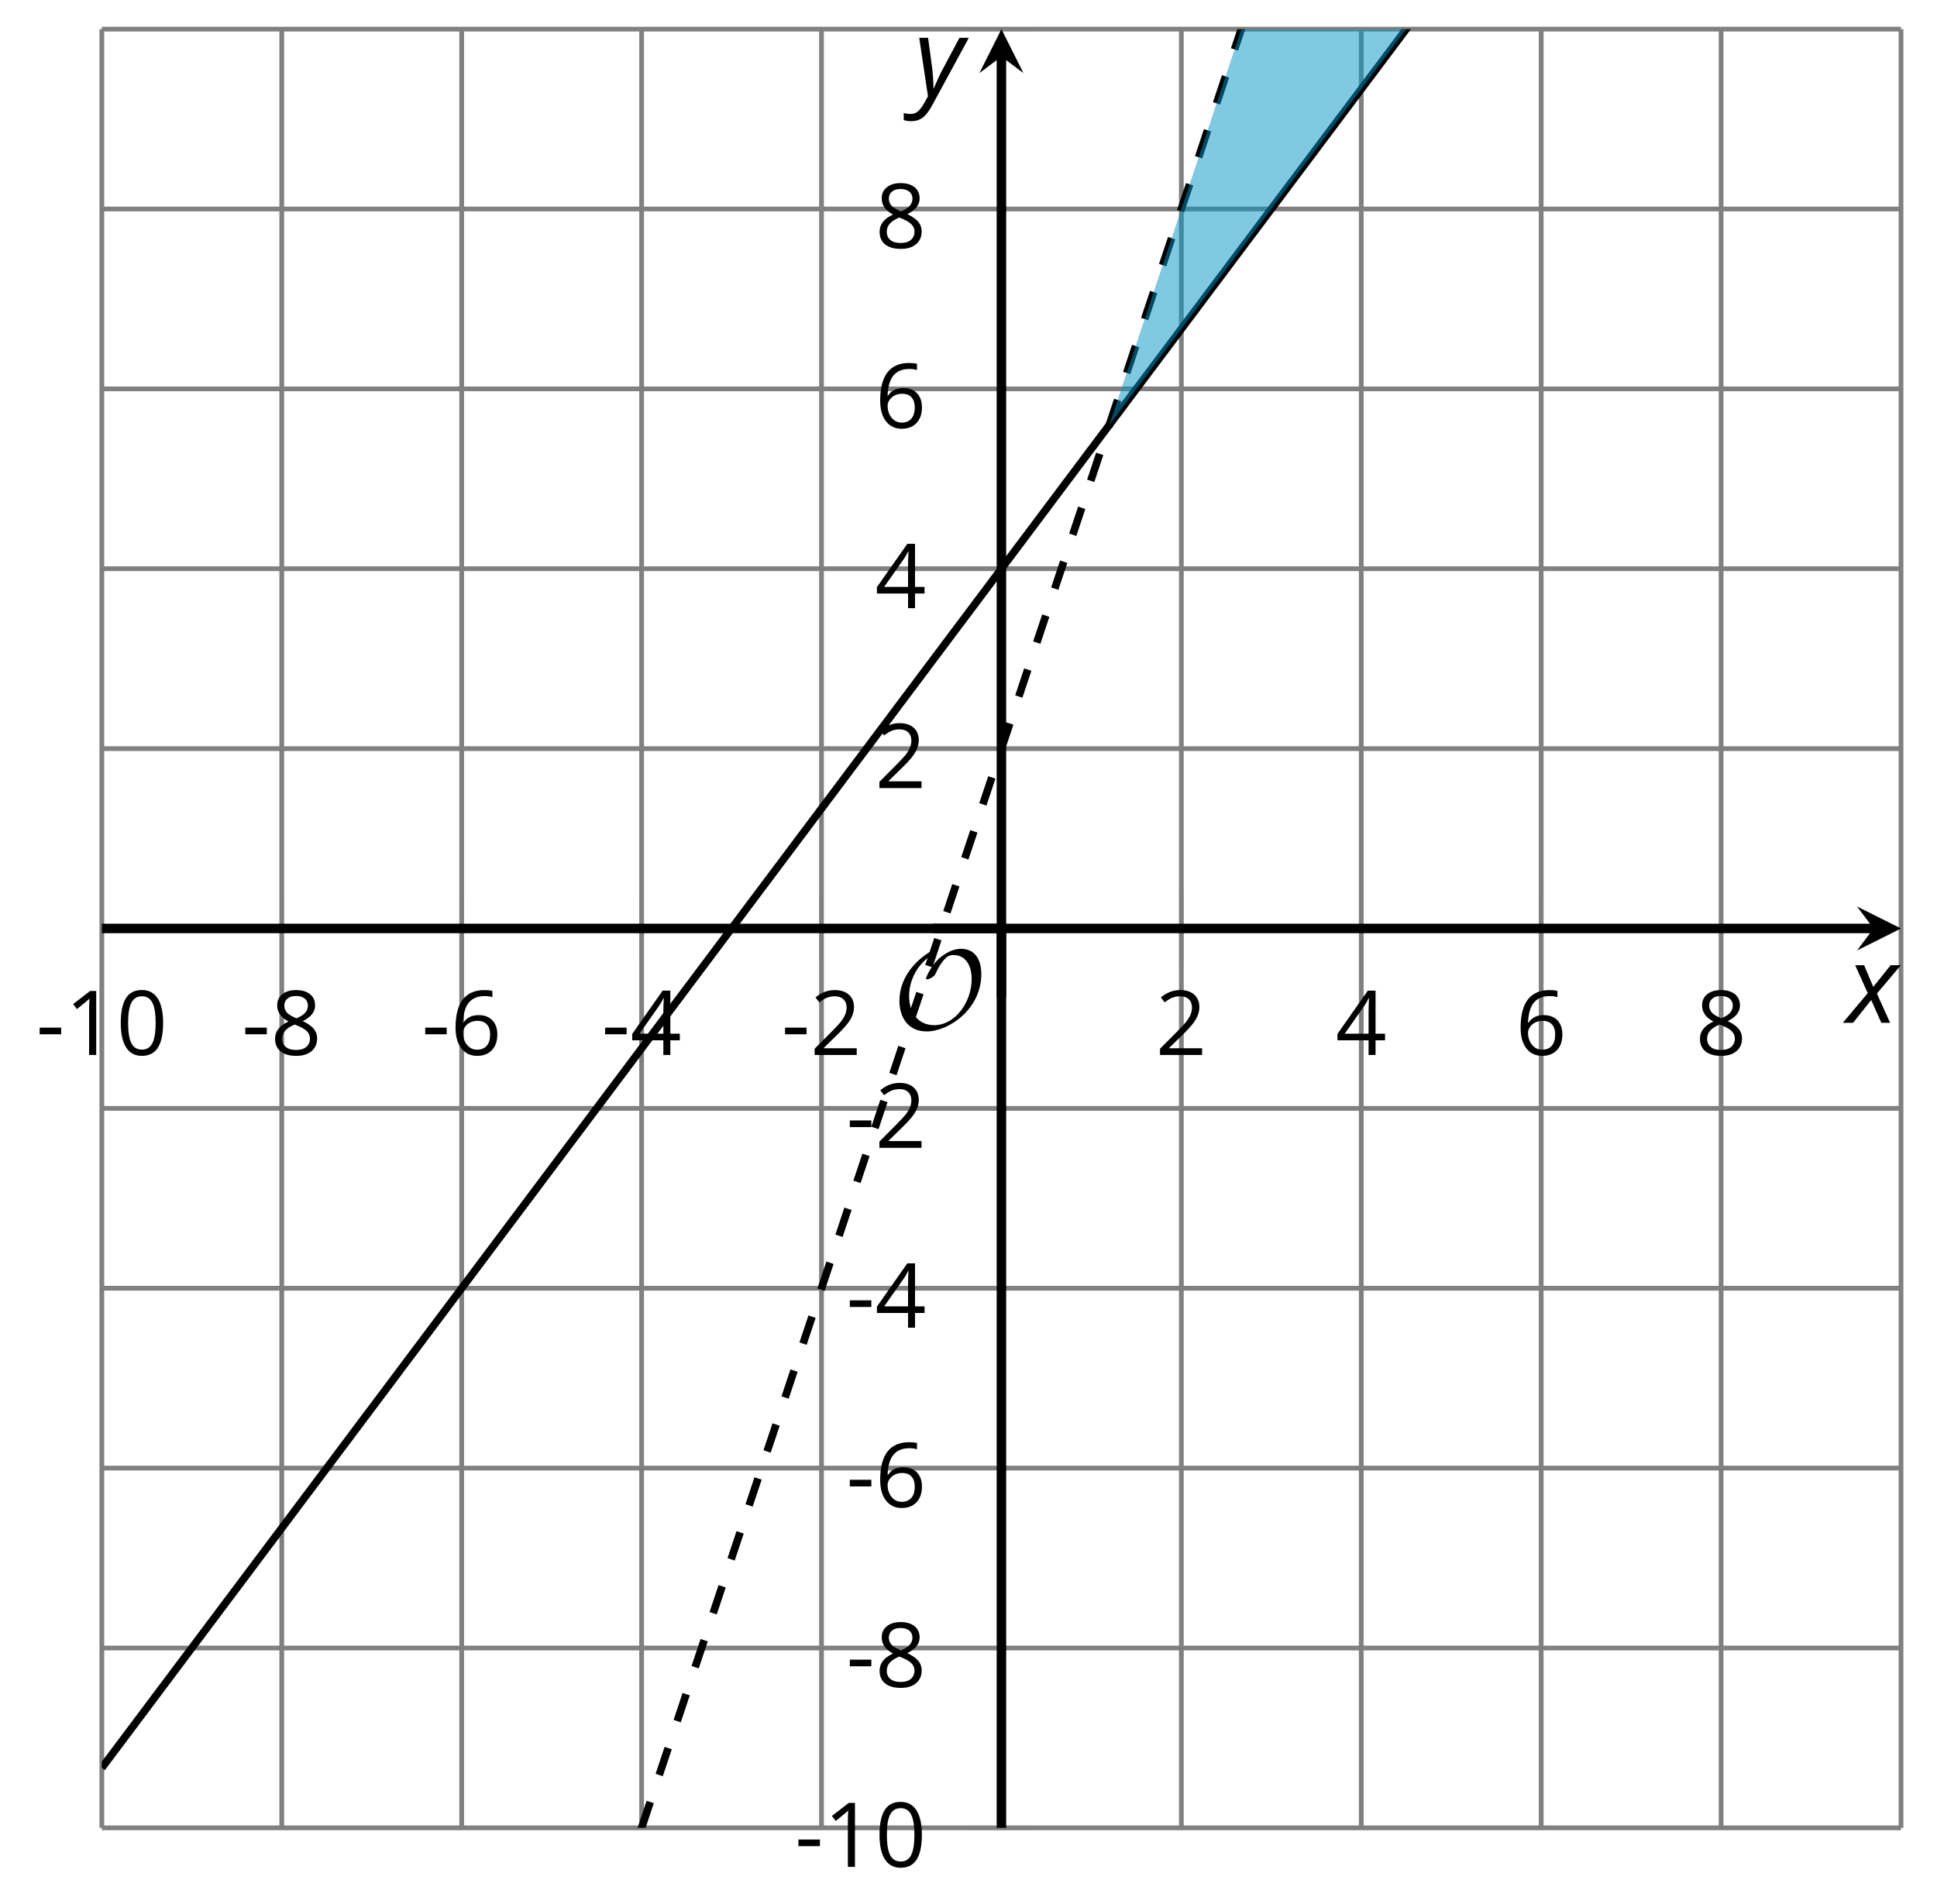 <?xml version='1.0' encoding='UTF-8'?>
<!-- This file was generated by dvisvgm 2.1.3 -->
<svg height='200.215pt' version='1.1' viewBox='-72 -72 203.662 200.215' width='203.662pt' xmlns='http://www.w3.org/2000/svg' xmlns:xlink='http://www.w3.org/1999/xlink'>
<defs>
<clipPath id='clip1'>
<path d='M-61.293 120.231H127.878V-68.937H-61.293Z'/>
</clipPath>
<path d='M9.289 -5.762C9.289 -7.281 8.62 -8.428 7.161 -8.428C5.918 -8.428 4.866 -7.424 4.782 -7.352C3.826 -6.408 3.467 -5.332 3.467 -5.308C3.467 -5.236 3.527 -5.224 3.587 -5.224C3.814 -5.224 4.005 -5.344 4.184 -5.475C4.399 -5.631 4.411 -5.667 4.543 -5.942C4.651 -6.181 4.926 -6.767 5.368 -7.269C5.655 -7.592 5.894 -7.771 6.372 -7.771C7.532 -7.771 8.273 -6.814 8.273 -5.248C8.273 -2.809 6.539 -0.395 4.328 -0.395C2.63 -0.395 1.698 -1.745 1.698 -3.455C1.698 -5.081 2.534 -6.874 4.28 -7.902C4.399 -7.974 4.758 -8.189 4.758 -8.345C4.758 -8.428 4.663 -8.428 4.639 -8.428C4.22 -8.428 0.681 -6.528 0.681 -2.941C0.681 -1.267 1.554 0.263 3.539 0.263C5.87 0.263 9.289 -2.08 9.289 -5.762Z' id='g5-79'/>
<path d='M0.387 -2.178H2.647V-2.878H0.387V-2.178Z' id='g7-13'/>
<path d='M4.922 -3.375C4.922 -4.498 4.733 -5.355 4.355 -5.948C3.973 -6.542 3.421 -6.837 2.689 -6.837C1.938 -6.837 1.381 -6.552 1.018 -5.985S0.47 -4.549 0.47 -3.375C0.47 -2.238 0.658 -1.377 1.036 -0.792C1.413 -0.203 1.966 0.092 2.689 0.092C3.444 0.092 4.006 -0.193 4.374 -0.769C4.738 -1.344 4.922 -2.21 4.922 -3.375ZM1.243 -3.375C1.243 -4.355 1.358 -5.064 1.588 -5.506C1.819 -5.953 2.187 -6.174 2.689 -6.174C3.2 -6.174 3.568 -5.948 3.794 -5.497C4.024 -5.051 4.139 -4.342 4.139 -3.375S4.024 -1.699 3.794 -1.243C3.568 -0.792 3.2 -0.566 2.689 -0.566C2.187 -0.566 1.819 -0.792 1.588 -1.234C1.358 -1.685 1.243 -2.394 1.243 -3.375Z' id='g7-16'/>
<path d='M3.292 0V-6.731H2.647L0.866 -5.355L1.271 -4.83C1.92 -5.359 2.288 -5.658 2.366 -5.727S2.518 -5.866 2.583 -5.93C2.56 -5.576 2.546 -5.198 2.546 -4.797V0H3.292Z' id='g7-17'/>
<path d='M4.885 0V-0.709H1.423V-0.746L2.896 -2.187C3.554 -2.827 4.001 -3.352 4.24 -3.771S4.599 -4.609 4.599 -5.037C4.599 -5.585 4.42 -6.018 4.061 -6.344C3.702 -6.667 3.204 -6.828 2.574 -6.828C1.842 -6.828 1.169 -6.57 0.548 -6.054L0.953 -5.534C1.262 -5.778 1.538 -5.944 1.786 -6.036C2.04 -6.128 2.302 -6.174 2.583 -6.174C2.97 -6.174 3.273 -6.068 3.49 -5.856C3.706 -5.649 3.817 -5.364 3.817 -5.005C3.817 -4.751 3.775 -4.512 3.688 -4.291S3.471 -3.844 3.301 -3.61S2.772 -2.988 2.233 -2.44L0.46 -0.658V0H4.885Z' id='g7-18'/>
<path d='M5.203 -1.547V-2.242H4.204V-6.768H3.393L0.198 -2.215V-1.547H3.471V0H4.204V-1.547H5.203ZM3.471 -2.242H0.962L3.066 -5.235C3.195 -5.428 3.333 -5.672 3.481 -5.967H3.518C3.485 -5.414 3.471 -4.917 3.471 -4.48V-2.242Z' id='g7-20'/>
<path d='M0.539 -2.878C0.539 -1.943 0.741 -1.215 1.151 -0.691C1.561 -0.17 2.113 0.092 2.808 0.092C3.458 0.092 3.978 -0.11 4.355 -0.506C4.742 -0.912 4.931 -1.459 4.931 -2.159C4.931 -2.785 4.756 -3.283 4.411 -3.646C4.061 -4.01 3.582 -4.194 2.979 -4.194C2.247 -4.194 1.713 -3.932 1.377 -3.402H1.321C1.358 -4.365 1.565 -5.074 1.948 -5.525C2.33 -5.971 2.878 -6.197 3.6 -6.197C3.904 -6.197 4.176 -6.16 4.411 -6.082V-6.74C4.213 -6.8 3.936 -6.828 3.591 -6.828C2.583 -6.828 1.823 -6.501 1.308 -5.847C0.797 -5.189 0.539 -4.199 0.539 -2.878ZM2.799 -0.557C2.509 -0.557 2.251 -0.635 2.026 -0.797C1.805 -0.958 1.63 -1.174 1.506 -1.446S1.321 -2.012 1.321 -2.33C1.321 -2.546 1.39 -2.753 1.529 -2.951C1.662 -3.149 1.846 -3.306 2.076 -3.421S2.56 -3.591 2.836 -3.591C3.283 -3.591 3.614 -3.462 3.84 -3.209S4.176 -2.606 4.176 -2.159C4.176 -1.639 4.056 -1.243 3.812 -0.967C3.573 -0.695 3.237 -0.557 2.799 -0.557Z' id='g7-22'/>
<path d='M2.689 -6.828C2.086 -6.828 1.602 -6.685 1.243 -6.39C0.879 -6.105 0.7 -5.714 0.7 -5.226C0.7 -4.88 0.792 -4.572 0.976 -4.291C1.16 -4.015 1.464 -3.757 1.888 -3.518C0.948 -3.089 0.479 -2.486 0.479 -1.717C0.479 -1.142 0.672 -0.695 1.059 -0.378C1.446 -0.064 1.998 0.092 2.716 0.092C3.393 0.092 3.927 -0.074 4.319 -0.405C4.71 -0.741 4.903 -1.188 4.903 -1.745C4.903 -2.122 4.788 -2.454 4.558 -2.744C4.328 -3.029 3.941 -3.301 3.393 -3.564C3.844 -3.789 4.171 -4.038 4.378 -4.309S4.687 -4.885 4.687 -5.216C4.687 -5.718 4.507 -6.114 4.148 -6.4S3.301 -6.828 2.689 -6.828ZM1.234 -1.699C1.234 -2.03 1.335 -2.316 1.542 -2.551C1.75 -2.79 2.081 -3.006 2.537 -3.204C3.131 -2.988 3.55 -2.762 3.789 -2.532C4.029 -2.297 4.148 -2.035 4.148 -1.736C4.148 -1.363 4.019 -1.068 3.766 -0.852S3.154 -0.529 2.698 -0.529C2.233 -0.529 1.874 -0.631 1.621 -0.838C1.363 -1.045 1.234 -1.331 1.234 -1.699ZM2.68 -6.206C3.071 -6.206 3.375 -6.114 3.6 -5.93C3.821 -5.75 3.932 -5.502 3.932 -5.193C3.932 -4.913 3.84 -4.664 3.656 -4.452C3.476 -4.24 3.163 -4.042 2.726 -3.858C2.238 -4.061 1.901 -4.263 1.722 -4.466S1.45 -4.913 1.45 -5.193C1.45 -5.502 1.561 -5.746 1.777 -5.93S2.297 -6.206 2.68 -6.206Z' id='g7-24'/>
<path d='M2.58 -2.398L3.641 0H4.569L3.177 -3.077L5.691 -6.055H4.619L2.796 -3.779L1.834 -6.055H0.895L2.215 -3.122L-0.409 0H0.669L2.58 -2.398Z' id='g4-88'/>
<path d='M0.541 -6.055L1.459 0.099L1.039 0.851C0.834 1.215 0.624 1.492 0.409 1.68C0.199 1.862 -0.061 1.956 -0.365 1.956C-0.613 1.956 -0.856 1.923 -1.088 1.856V2.602C-0.84 2.68 -0.58 2.718 -0.315 2.718C0.155 2.718 0.558 2.597 0.895 2.348S1.569 1.663 1.912 1.028L5.757 -6.055H4.774L2.978 -2.691C2.884 -2.53 2.746 -2.243 2.553 -1.829S2.199 -1.044 2.072 -0.724H2.039C2.039 -1.028 2.022 -1.425 1.989 -1.923C1.95 -2.414 1.917 -2.79 1.878 -3.044L1.47 -6.055H0.541Z' id='g4-89'/>
</defs>
<g id='page1'>
<path d='M-61.293 120.231V-68.937M-42.375 120.231V-68.937M-23.457 120.231V-68.937M-4.539 120.231V-68.937M14.375 120.231V-68.937M52.211 120.231V-68.937M71.128 120.231V-68.937M90.043 120.231V-68.937M108.961 120.231V-68.937M127.878 120.231V-68.937' fill='none' stroke='#808080' stroke-linejoin='bevel' stroke-miterlimit='10.037' stroke-width='0.5'/>
<path d='M-61.293 120.231H127.878M-61.293 101.317H127.878M-61.293 82.399H127.878M-61.293 63.481H127.878M-61.293 44.563H127.878M-61.293 6.731H127.878M-61.293 -12.187H127.878M-61.293 -31.105H127.878M-61.293 -50.023H127.878M-61.293 -68.937H127.878' fill='none' stroke='#808080' stroke-linejoin='bevel' stroke-miterlimit='10.037' stroke-width='0.5'/>
<path d='M-61.293 29.246V22.047M-42.375 29.246V22.047M-23.457 29.246V22.047M-4.539 29.246V22.047M14.375 29.246V22.047M52.211 29.246V22.047M71.128 29.246V22.047M90.043 29.246V22.047M108.961 29.246V22.047M127.878 29.246V22.047' fill='none' stroke='#808080' stroke-linejoin='bevel' stroke-miterlimit='10.037' stroke-width='0.4'/>
<path d='M29.695 120.231H36.895M29.695 101.317H36.895M29.695 82.399H36.895M29.695 63.481H36.895M29.695 44.563H36.895M29.695 6.731H36.895M29.695 -12.187H36.895M29.695 -31.105H36.895M29.695 -50.023H36.895M29.695 -68.937H36.895' fill='none' stroke='#808080' stroke-linejoin='bevel' stroke-miterlimit='10.037' stroke-width='0.4'/>
<path d='M-61.293 25.645H124.988' fill='none' stroke='#000000' stroke-linejoin='bevel' stroke-miterlimit='10.037' stroke-width='1'/>
<path d='M127.879 25.645L123.258 23.336L124.989 25.645L123.258 27.957'/>
<path d='M33.293 120.231V-66.051' fill='none' stroke='#000000' stroke-linejoin='bevel' stroke-miterlimit='10.037' stroke-width='1'/>
<path d='M33.293 -68.938L30.98 -64.316L33.293 -66.051L35.605 -64.316'/>
<g transform='matrix(1 0 0 1 -17.632 -243.552)'>
<use x='-50.583' xlink:href='#g7-13' y='282.504'/>
<use x='-47.545' xlink:href='#g7-17' y='282.504'/>
<use x='-42.14' xlink:href='#g7-16' y='282.504'/>
</g>
<g transform='matrix(1 0 0 1 3.987 -243.552)'>
<use x='-50.583' xlink:href='#g7-13' y='282.504'/>
<use x='-47.545' xlink:href='#g7-24' y='282.504'/>
</g>
<g transform='matrix(1 0 0 1 22.904 -243.552)'>
<use x='-50.583' xlink:href='#g7-13' y='282.504'/>
<use x='-47.545' xlink:href='#g7-22' y='282.504'/>
</g>
<g transform='matrix(1 0 0 1 41.821 -243.552)'>
<use x='-50.583' xlink:href='#g7-13' y='282.504'/>
<use x='-47.545' xlink:href='#g7-20' y='282.504'/>
</g>
<g transform='matrix(1 0 0 1 60.738 -243.552)'>
<use x='-50.583' xlink:href='#g7-13' y='282.504'/>
<use x='-47.545' xlink:href='#g7-18' y='282.504'/>
</g>
<g transform='matrix(1 0 0 1 100.091 -243.552)'>
<use x='-50.583' xlink:href='#g7-18' y='282.504'/>
</g>
<g transform='matrix(1 0 0 1 119.008 -243.552)'>
<use x='-50.583' xlink:href='#g7-20' y='282.504'/>
</g>
<g transform='matrix(1 0 0 1 137.925 -243.552)'>
<use x='-50.583' xlink:href='#g7-22' y='282.504'/>
</g>
<g transform='matrix(1 0 0 1 156.843 -243.552)'>
<use x='-50.583' xlink:href='#g7-24' y='282.504'/>
</g>
<g transform='matrix(1 0 0 1 62.146 -158.167)'>
<use x='-50.583' xlink:href='#g7-13' y='282.504'/>
<use x='-47.545' xlink:href='#g7-17' y='282.504'/>
<use x='-42.14' xlink:href='#g7-16' y='282.504'/>
</g>
<g transform='matrix(1 0 0 1 67.55 -177.084)'>
<use x='-50.583' xlink:href='#g7-13' y='282.504'/>
<use x='-47.545' xlink:href='#g7-24' y='282.504'/>
</g>
<g transform='matrix(1 0 0 1 67.55 -196.001)'>
<use x='-50.583' xlink:href='#g7-13' y='282.504'/>
<use x='-47.545' xlink:href='#g7-22' y='282.504'/>
</g>
<g transform='matrix(1 0 0 1 67.55 -214.873)'>
<use x='-50.583' xlink:href='#g7-13' y='282.504'/>
<use x='-47.545' xlink:href='#g7-20' y='282.504'/>
</g>
<g transform='matrix(1 0 0 1 67.55 -233.79)'>
<use x='-50.583' xlink:href='#g7-13' y='282.504'/>
<use x='-47.545' xlink:href='#g7-18' y='282.504'/>
</g>
<g transform='matrix(1 0 0 1 70.588 -271.624)'>
<use x='-50.583' xlink:href='#g7-18' y='282.504'/>
</g>
<g transform='matrix(1 0 0 1 70.588 -290.541)'>
<use x='-50.583' xlink:href='#g7-20' y='282.504'/>
</g>
<g transform='matrix(1 0 0 1 70.588 -309.503)'>
<use x='-50.583' xlink:href='#g7-22' y='282.504'/>
</g>
<g transform='matrix(1 0 0 1 70.588 -328.42)'>
<use x='-50.583' xlink:href='#g7-24' y='282.504'/>
</g>
<path clip-path='url(#clip1)' d='M-61.293 290.485L-60.34 287.633L-59.391 284.781L-58.441 281.93L-57.488 279.078L-56.539 276.227L-55.59 273.375L-54.637 270.524L-53.688 267.672L-52.738 264.82L-51.785 261.969L-50.836 259.117L-49.883 256.266L-48.934 253.414L-47.984 250.559L-47.031 247.707L-46.082 244.856L-45.133 242.004L-44.18 239.153L-43.23 236.301L-42.281 233.449L-41.328 230.598L-40.379 227.746L-39.43 224.895L-38.477 222.043L-37.527 219.192L-36.578 216.34L-35.625 213.488L-34.676 210.637L-33.727 207.785L-32.773 204.934L-31.824 202.082L-30.871 199.231L-29.922 196.379L-28.973 193.528L-28.02 190.676L-27.07 187.82L-26.121 184.969L-25.168 182.117L-24.219 179.266L-23.27 176.414L-22.316 173.563L-21.367 170.711L-20.418 167.86L-19.465 165.008L-18.516 162.156L-17.566 159.305L-16.613 156.453L-15.664 153.602L-14.715 150.75L-13.762 147.899L-12.812 145.047L-11.863 142.195L-10.91 139.344L-9.961 136.492L-9.008 133.641L-8.059 130.789L-7.109 127.934L-6.156 125.082L-5.207 122.231L-4.258 119.379L-3.305 116.527L-2.356 113.676L-1.406 110.824L-0.453 107.973L0.496 105.121L1.445 102.27L2.398 99.418L3.348 96.567L4.297 93.715L5.25 90.863L6.199 88.012L7.148 85.16L8.101 82.309L9.051 79.457L10.004 76.606L10.953 73.754L11.902 70.902L12.855 68.051L13.805 65.195L14.754 62.344L15.707 59.492L16.656 56.641L17.605 53.789L18.559 50.938L19.508 48.086L20.457 45.235L21.41 42.383L22.359 39.531L23.309 36.68L24.262 33.828L25.211 30.977L26.16 28.125L27.113 25.274L28.062 22.422L29.012 19.57L29.965 16.719L30.914 13.867L31.867 11.016L32.816 8.164L33.766 5.309L34.719 2.457L35.668 -0.394L36.617 -3.246L37.57 -6.098L38.52 -8.949L39.468 -11.801L40.421 -14.652L41.371 -17.504L42.32 -20.355L43.273 -23.207L44.222 -26.058L45.171 -28.91L46.125 -31.762L47.074 -34.613L48.023 -37.465L48.976 -40.316L49.925 -43.168L50.878 -46.019L51.828 -48.871L52.777 -51.723L53.73 -54.578L54.679 -57.43L55.628 -60.281L56.582 -63.133L57.531 -65.984L58.48 -68.836L59.433 -71.687L60.382 -74.539L61.332 -77.39L62.285 -80.242L63.234 -83.094L64.183 -85.945L65.136 -88.797L66.086 -91.648L67.035 -94.5L67.988 -97.351L68.937 -100.203L69.89 -103.055L70.839 -105.906L71.789 -108.758L72.742 -111.609L73.691 -114.461L74.64 -117.316L75.593 -120.168L76.543 -123.019L77.492 -125.871L78.445 -128.723L79.394 -131.574L80.343 -134.426L81.296 -137.277L82.246 -140.129L83.195 -142.98L84.148 -145.832L85.097 -148.683L86.046 -151.535L87 -154.387L87.949 -157.238L88.898 -160.09L89.851 -162.941L90.8 -165.793L91.753 -168.644L92.703 -171.496L93.652 -174.348L94.605 -177.199L95.554 -180.055L96.503 -182.906L97.457 -185.758L98.406 -188.609L99.355 -191.461L100.308 -194.312L101.257 -197.164L102.207 -200.015L103.16 -202.867L104.109 -205.719L105.058 -208.57L106.011 -211.422L106.961 -214.273L107.91 -217.125L108.863 -219.976L109.812 -222.828L110.765 -225.68L111.714 -228.531L112.664 -231.383L113.617 -234.234L114.566 -237.086L115.515 -239.941L116.468 -242.793L117.418 -245.644L118.367 -248.496L119.32 -251.348L120.269 -254.199L121.218 -257.051L122.171 -259.902L123.121 -262.754L124.07 -265.605L125.023 -268.457L125.972 -271.308L126.921 -274.16L127.875 -277.012' fill='none' stroke='#000000' stroke-dasharray='2.989,2.989' stroke-linejoin='bevel' stroke-miterlimit='10.037' stroke-width='0.8'/>
<path clip-path='url(#clip1)' d='M-61.293 113.926L-60.34 112.656L-59.391 111.391L-58.441 110.125L-57.488 108.856L-56.539 107.59L-55.59 106.32L-54.637 105.051L-53.688 103.785L-52.738 102.52L-51.785 101.25L-50.836 99.985L-49.883 98.715L-48.934 97.449L-47.984 96.18L-47.031 94.914L-46.082 93.649L-45.133 92.379L-44.18 91.11L-43.23 89.844L-42.281 88.578L-41.328 87.309L-40.379 86.039L-39.43 84.774L-38.477 83.508L-37.527 82.238L-36.578 80.973L-35.625 79.703L-34.676 78.438L-33.727 77.168L-32.773 75.902L-31.824 74.637L-30.871 73.367L-29.922 72.098L-28.973 70.832L-28.02 69.563L-27.07 68.297L-26.121 67.031L-25.168 65.762L-24.219 64.496L-23.27 63.227L-22.316 61.961L-21.367 60.692L-20.418 59.426L-19.465 58.156L-18.516 56.891L-17.566 55.625L-16.613 54.356L-15.664 53.09L-14.715 51.82L-13.762 50.555L-12.812 49.285L-11.863 48.02L-10.91 46.75L-9.961 45.485L-9.008 44.215L-8.059 42.949L-7.109 41.684L-6.156 40.414L-5.207 39.149L-4.258 37.879L-3.305 36.613L-2.356 35.344L-1.406 34.078L-0.453 32.809L0.496 31.543L1.445 30.274L2.398 29.008L3.348 27.738L4.297 26.473L5.25 25.203L6.199 23.938L7.148 22.672L8.101 21.402L9.051 20.137L10.004 18.867L10.953 17.602L11.902 16.332L12.855 15.067L13.805 13.797L14.754 12.531L15.707 11.262L16.656 9.996L17.605 8.727L18.559 7.461L19.508 6.195L20.457 4.926L21.41 3.66L22.359 2.391L23.309 1.125L24.262 -0.144L25.211 -1.41L26.16 -2.68L27.113 -3.945L28.062 -5.215L29.012 -6.48L29.965 -7.746L30.914 -9.015L31.867 -10.281L32.816 -11.551L33.766 -12.816L34.719 -14.086L35.668 -15.351L36.617 -16.617L37.57 -17.887L38.52 -19.156L39.468 -20.422L40.421 -21.691L41.371 -22.957L42.32 -24.223L43.273 -25.492L44.222 -26.758L45.171 -28.027L46.125 -29.293L47.074 -30.562L48.023 -31.832L48.976 -33.098L49.925 -34.363L50.878 -35.633L51.828 -36.898L52.777 -38.168L53.73 -39.433L54.679 -40.703L55.628 -41.969L56.582 -43.234L57.531 -44.504L58.48 -45.773L59.433 -47.039L60.382 -48.305L61.332 -49.574L62.285 -50.84L63.234 -52.109L64.183 -53.375L65.136 -54.644L66.086 -55.91L67.035 -57.18L67.988 -58.445L68.937 -59.715L69.89 -60.98L70.839 -62.246L71.789 -63.515L72.742 -64.781L73.691 -66.051L74.64 -67.316L75.593 -68.586L76.543 -69.851L77.492 -71.121L78.445 -72.387L79.394 -73.656L80.343 -74.922L81.296 -76.191L82.246 -77.457L83.195 -78.723L84.148 -79.992L85.097 -81.258L86.046 -82.527L87 -83.793L87.949 -85.062L88.898 -86.328L89.851 -87.598L90.8 -88.863L91.753 -90.133L92.703 -91.398L93.652 -92.664L94.605 -93.933L95.554 -95.203L96.503 -96.469L97.457 -97.734L98.406 -99.004L99.355 -100.269L100.308 -101.539L101.257 -102.805L102.207 -104.074L103.16 -105.34L104.109 -106.605L105.058 -107.875L106.011 -109.144L106.961 -110.41L107.91 -111.68L108.863 -112.945L109.812 -114.211L110.765 -115.48L111.714 -116.746L112.664 -118.015L113.617 -119.281L114.566 -120.551L115.515 -121.82L116.468 -123.086L117.418 -124.351L118.367 -125.621L119.32 -126.887L120.269 -128.156L121.218 -129.422L122.171 -130.691L123.121 -131.957L124.07 -133.223L125.023 -134.492L125.972 -135.762L126.921 -137.027L127.875 -138.293' fill='none' stroke='#000000' stroke-linejoin='bevel' stroke-miterlimit='10.037' stroke-width='0.8'/>
<path clip-path='url(#clip1)' d='M44.644 -27.32L75.855 -68.937H58.519' fill='#0095c8' fill-opacity='0.5'/>
<g transform='matrix(1 0 0 1 72.472 -246.293)'>
<use x='-50.583' xlink:href='#g5-79' y='282.504'/>
</g>
<path d='M33.293 32.848V25.645' fill='none' stroke='#000000' stroke-linejoin='bevel' stroke-miterlimit='10.037' stroke-width='1'/>
<path d='M26.094 25.645H33.293' fill='none' stroke='#000000' stroke-linejoin='bevel' stroke-miterlimit='10.037' stroke-width='1'/>
<g transform='matrix(1 0 0 1 172.749 -246.936)'>
<use x='-50.583' xlink:href='#g4-88' y='282.504'/>
</g>
<g transform='matrix(1 0 0 1 74.694 -344.476)'>
<use x='-50.583' xlink:href='#g4-89' y='282.504'/>
</g>
</g>
</svg>